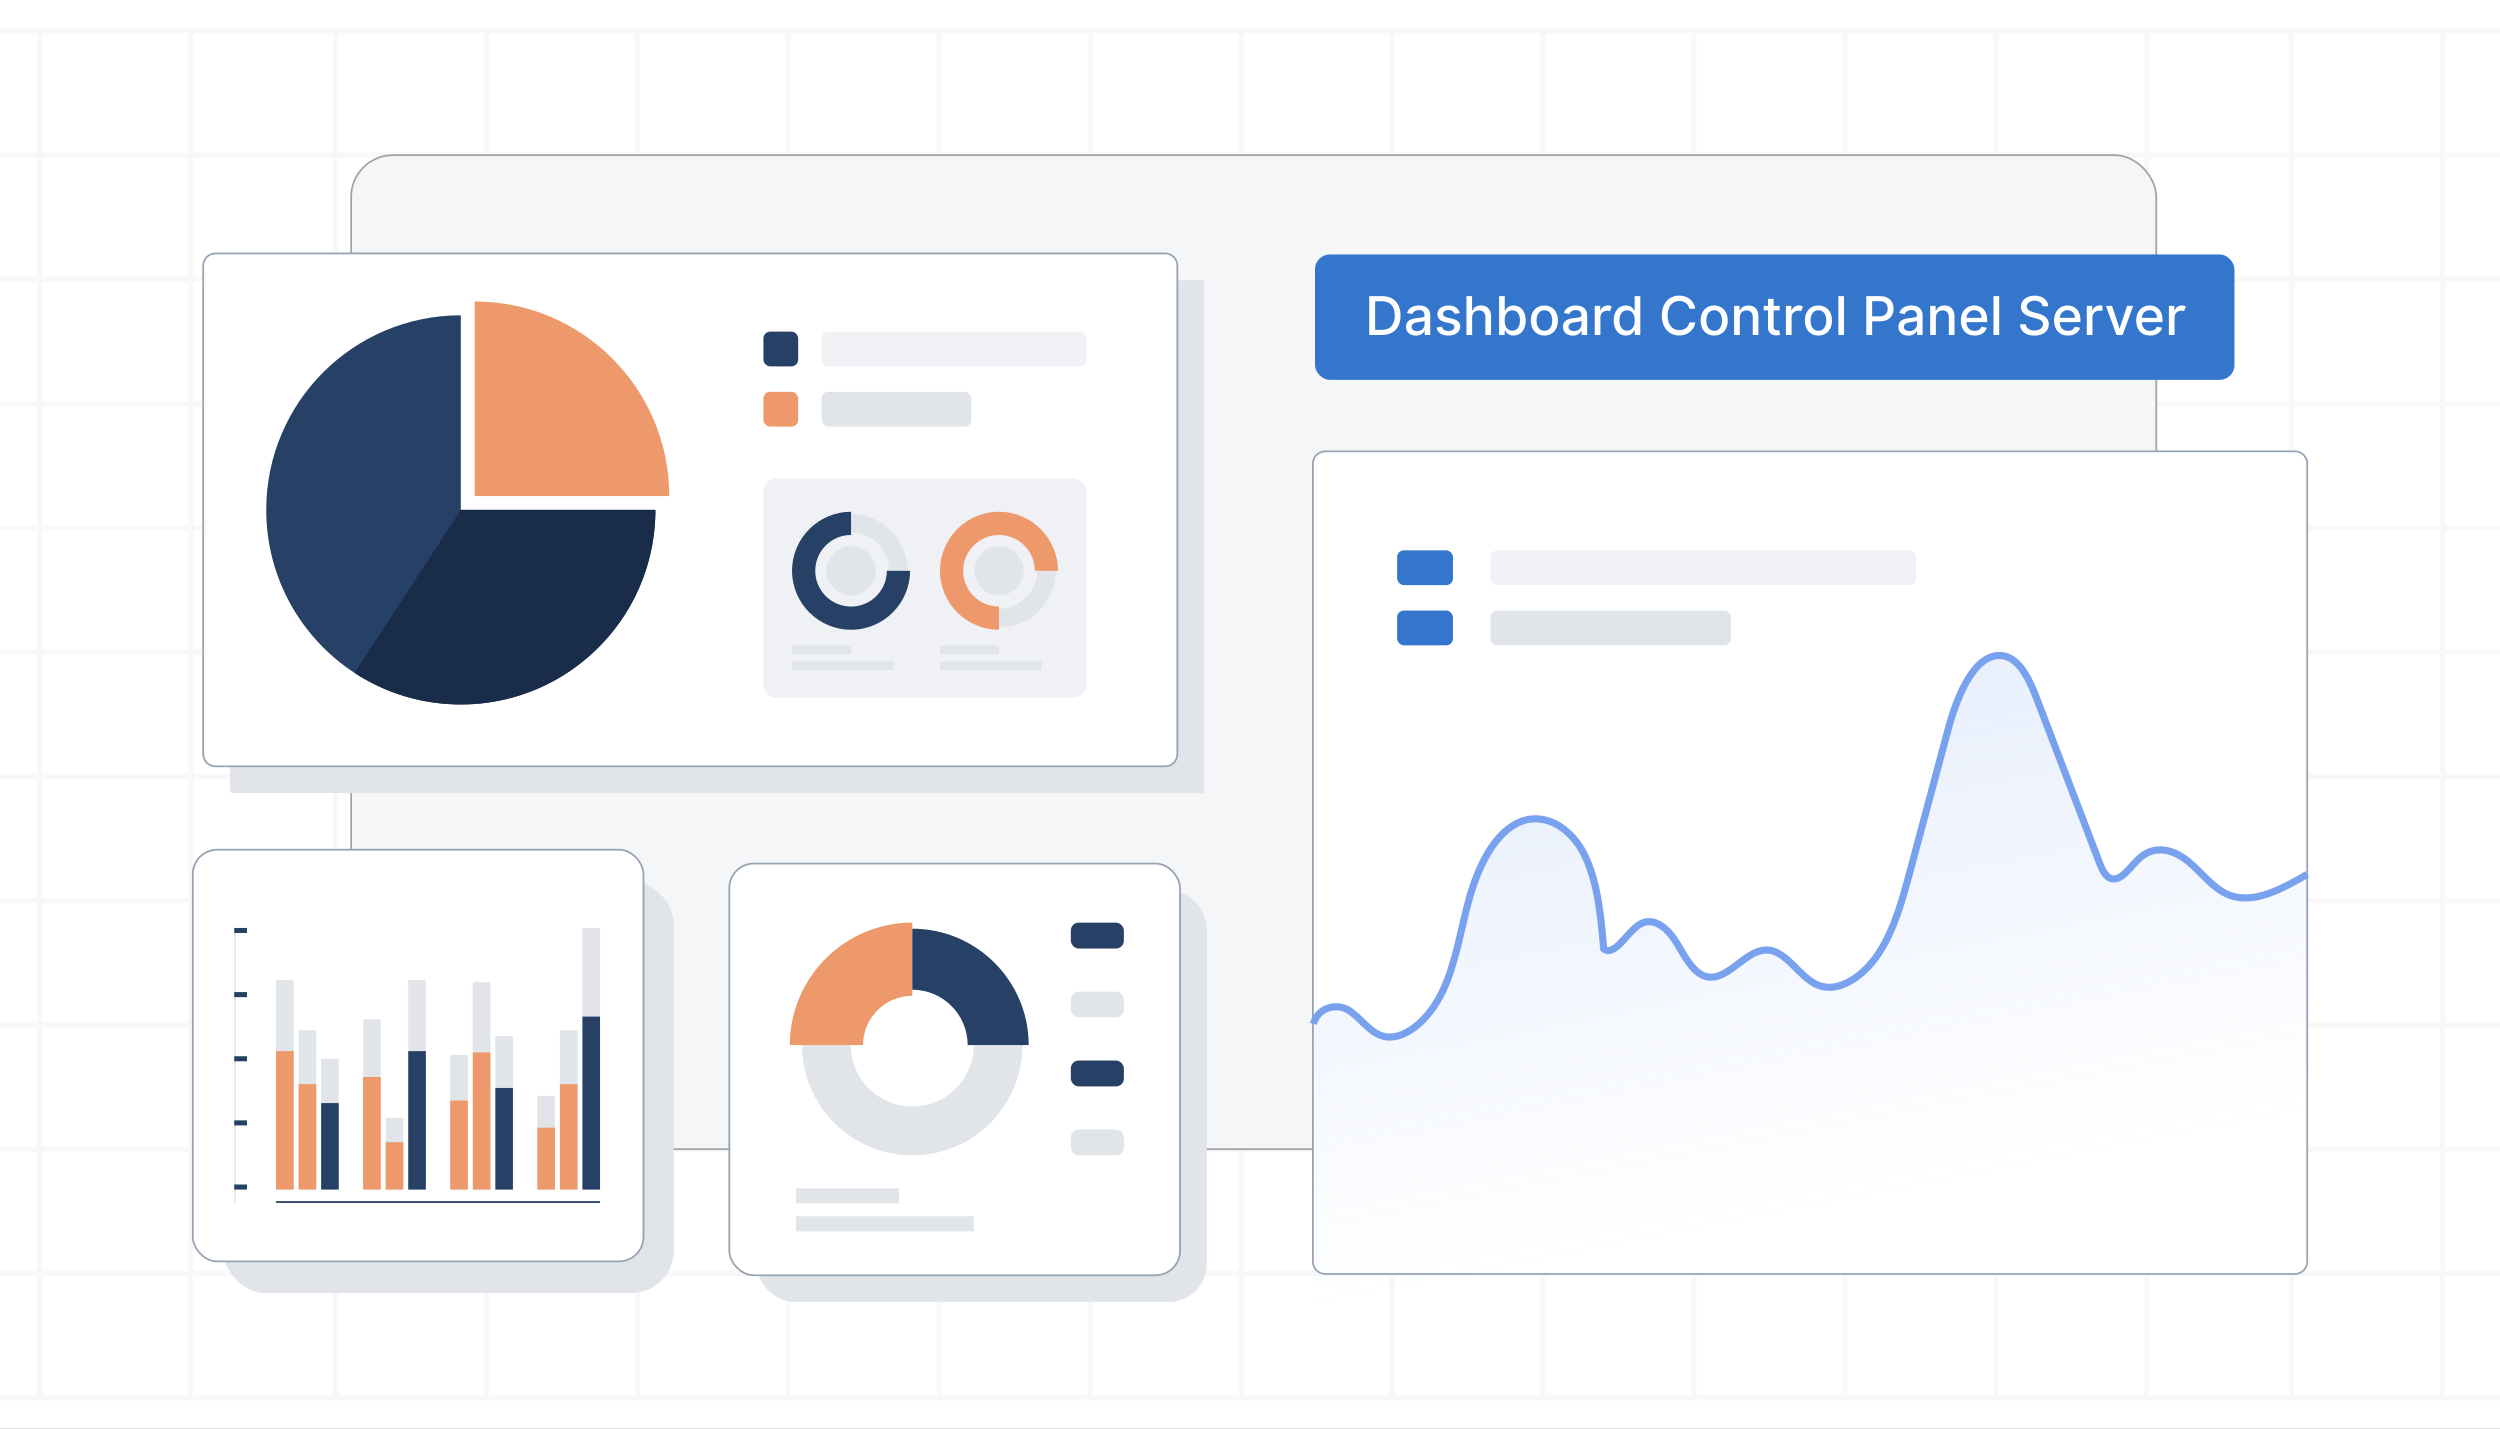 <?xml version="1.0" encoding="UTF-8"?>
<svg id="Layer_1" data-name="Layer 1" xmlns="http://www.w3.org/2000/svg" xmlns:xlink="http://www.w3.org/1999/xlink" viewBox="0 0 350 200"><rect x="0" y="0" width="350" height="200" fill="#808080" stroke="none"/>
  <defs>
    <clipPath id="clippath">
      <rect width="350" height="200" fill="none"/>
    </clipPath>
    <linearGradient id="linear-gradient" x1="253.445" y1="175.559" x2="253.445" y2="88.609" gradientTransform="translate(0 43.746) rotate(-11.091) scale(1.019 .981) skewX(-10.69)" gradientUnits="userSpaceOnUse">
      <stop offset="0" stop-color="#78a2ed" stop-opacity="0"/>
      <stop offset="1" stop-color="#78a2ed"/>
    </linearGradient>
  </defs>
  <g clip-path="url(#clippath)">
    <rect x="-77.061" y="-10.017" width="549.082" height="219.633" fill="#fff"/>
    <g>
      <g opacity=".2">
        <g opacity=".3">
          <rect x="-97.066" y="4.328" width="544.131" height="191.345" fill="none" stroke="#8e8e8e" stroke-linecap="round" stroke-miterlimit="10" stroke-width=".75"/>
          <line x1="-97.066" y1="56.513" x2="447.066" y2="56.513" fill="none" stroke="#8e8e8e" stroke-linecap="round" stroke-miterlimit="10" stroke-width=".75"/>
          <line x1="-97.066" y1="73.908" x2="447.066" y2="73.908" fill="none" stroke="#8e8e8e" stroke-linecap="round" stroke-miterlimit="10" stroke-width=".75"/>
          <line x1="-97.066" y1="91.302" x2="447.066" y2="91.302" fill="none" stroke="#8e8e8e" stroke-linecap="round" stroke-miterlimit="10" stroke-width=".75"/>
          <line x1="-97.066" y1="21.723" x2="447.066" y2="21.723" fill="none" stroke="#8e8e8e" stroke-linecap="round" stroke-miterlimit="10" stroke-width=".75"/>
          <line x1="-97.066" y1="39.118" x2="447.066" y2="39.118" fill="none" stroke="#8e8e8e" stroke-linecap="round" stroke-miterlimit="10" stroke-width=".75"/>
          <line x1="-97.066" y1="108.697" x2="447.066" y2="108.697" fill="none" stroke="#8e8e8e" stroke-linecap="round" stroke-miterlimit="10" stroke-width=".75"/>
          <line x1="-97.066" y1="126.092" x2="447.066" y2="126.092" fill="none" stroke="#8e8e8e" stroke-linecap="round" stroke-miterlimit="10" stroke-width=".75"/>
          <line x1="-97.066" y1="143.487" x2="447.066" y2="143.487" fill="none" stroke="#8e8e8e" stroke-linecap="round" stroke-miterlimit="10" stroke-width=".75"/>
          <line x1="-97.066" y1="160.882" x2="447.066" y2="160.882" fill="none" stroke="#8e8e8e" stroke-linecap="round" stroke-miterlimit="10" stroke-width=".75"/>
          <line x1="-97.066" y1="178.277" x2="447.066" y2="178.277" fill="none" stroke="#8e8e8e" stroke-linecap="round" stroke-miterlimit="10" stroke-width=".75"/>
          <line x1="46.964" y1="4.328" x2="46.964" y2="195.672" fill="none" stroke="#8e8e8e" stroke-linecap="round" stroke-miterlimit="10" stroke-width=".75"/>
          <line x1="68.097" y1="4.328" x2="68.097" y2="195.672" fill="none" stroke="#8e8e8e" stroke-linecap="round" stroke-miterlimit="10" stroke-width=".75"/>
          <line x1="89.229" y1="4.328" x2="89.229" y2="195.672" fill="none" stroke="#8e8e8e" stroke-linecap="round" stroke-miterlimit="10" stroke-width=".75"/>
          <line x1="110.362" y1="4.328" x2="110.362" y2="195.672" fill="none" stroke="#8e8e8e" stroke-linecap="round" stroke-miterlimit="10" stroke-width=".75"/>
          <line x1="131.494" y1="4.328" x2="131.494" y2="195.672" fill="none" stroke="#8e8e8e" stroke-linecap="round" stroke-miterlimit="10" stroke-width=".75"/>
          <line x1="152.627" y1="4.328" x2="152.627" y2="195.672" fill="none" stroke="#8e8e8e" stroke-linecap="round" stroke-miterlimit="10" stroke-width=".75"/>
          <line x1="173.759" y1="4.328" x2="173.759" y2="195.672" fill="none" stroke="#8e8e8e" stroke-linecap="round" stroke-miterlimit="10" stroke-width=".75"/>
          <line x1="194.892" y1="4.328" x2="194.892" y2="195.672" fill="none" stroke="#8e8e8e" stroke-linecap="round" stroke-miterlimit="10" stroke-width=".75"/>
          <line x1="216.024" y1="4.328" x2="216.024" y2="195.672" fill="none" stroke="#8e8e8e" stroke-linecap="round" stroke-miterlimit="10" stroke-width=".75"/>
          <line x1="237.157" y1="4.328" x2="237.157" y2="195.672" fill="none" stroke="#8e8e8e" stroke-linecap="round" stroke-miterlimit="10" stroke-width=".75"/>
          <line x1="258.29" y1="4.328" x2="258.29" y2="195.672" fill="none" stroke="#8e8e8e" stroke-linecap="round" stroke-miterlimit="10" stroke-width=".75"/>
          <line x1="5.553" y1="4.328" x2="5.553" y2="195.672" fill="none" stroke="#8e8e8e" stroke-linecap="round" stroke-miterlimit="10" stroke-width=".75"/>
          <line x1="26.686" y1="4.328" x2="26.686" y2="195.672" fill="none" stroke="#8e8e8e" stroke-linecap="round" stroke-miterlimit="10" stroke-width=".75"/>
          <line x1="279.422" y1="4.328" x2="279.422" y2="195.672" fill="none" stroke="#8e8e8e" stroke-linecap="round" stroke-miterlimit="10" stroke-width=".75"/>
          <line x1="300.555" y1="4.328" x2="300.555" y2="195.672" fill="none" stroke="#8e8e8e" stroke-linecap="round" stroke-miterlimit="10" stroke-width=".75"/>
          <line x1="320.815" y1="4.328" x2="320.815" y2="195.672" fill="none" stroke="#8e8e8e" stroke-linecap="round" stroke-miterlimit="10" stroke-width=".75"/>
          <line x1="341.947" y1="4.328" x2="341.947" y2="195.672" fill="none" stroke="#8e8e8e" stroke-linecap="round" stroke-miterlimit="10" stroke-width=".75"/>
        </g>
      </g>
      <rect x="49.161" y="21.723" width="252.718" height="139.159" rx="5.836" ry="5.836" fill="#f5f6f7" stroke="#a3a3a3" stroke-miterlimit="10" stroke-width=".25"/>
      <g>
        <rect x="31.235" y="123.38" width="63.099" height="57.637" rx="5.919" ry="5.919" fill="#e1e5e9"/>
        <rect x="26.988" y="118.959" width="63.099" height="57.637" rx="3.431" ry="3.431" fill="#fff" stroke="#96a3b2" stroke-miterlimit="10" stroke-width=".25"/>
        <g>
          <rect x="32.792" y="129.914" width=".223" height="38.498" fill="#e1e5e9"/>
          <g>
            <rect x="81.541" y="129.914" width="2.464" height="36.625" fill="#e1e5e9"/>
            <rect x="78.385" y="144.224" width="2.464" height="22.315" fill="#e1e5e9"/>
            <rect x="75.229" y="153.43" width="2.464" height="13.109" fill="#e1e5e9"/>
            <rect x="69.348" y="145.026" width="2.464" height="21.513" fill="#e1e5e9"/>
            <rect x="66.192" y="137.504" width="2.464" height="29.035" fill="#e1e5e9"/>
            <rect x="63.036" y="147.693" width="2.464" height="18.846" fill="#e1e5e9"/>
            <rect x="57.155" y="137.231" width="2.464" height="29.308" fill="#e1e5e9"/>
            <rect x="53.999" y="156.514" width="2.464" height="10.024" fill="#e1e5e9"/>
            <rect x="50.843" y="142.701" width="2.464" height="23.838" fill="#e1e5e9"/>
            <rect x="44.962" y="148.226" width="2.464" height="18.312" fill="#e1e5e9"/>
            <rect x="41.806" y="144.224" width="2.464" height="22.315" fill="#e1e5e9"/>
            <rect x="38.65" y="137.231" width="2.464" height="29.308" fill="#e1e5e9"/>
          </g>
          <g>
            <rect x="81.541" y="142.322" width="2.464" height="24.217" fill="#274065"/>
            <rect x="78.385" y="151.784" width="2.464" height="14.755" fill="#ed996b"/>
            <rect x="75.229" y="157.871" width="2.464" height="8.668" fill="#ed996b"/>
            <rect x="69.348" y="152.314" width="2.464" height="14.225" fill="#274065"/>
            <rect x="66.192" y="147.341" width="2.464" height="19.198" fill="#ed996b"/>
            <rect x="63.036" y="154.078" width="2.464" height="12.461" fill="#ed996b"/>
            <rect x="57.155" y="147.16" width="2.464" height="19.379" fill="#274065"/>
            <rect x="53.999" y="159.911" width="2.464" height="6.628" fill="#ed996b"/>
            <rect x="50.843" y="150.777" width="2.464" height="15.762" fill="#ed996b"/>
            <rect x="44.962" y="154.43" width="2.464" height="12.109" fill="#274065"/>
            <rect x="41.806" y="151.784" width="2.464" height="14.755" fill="#ed996b"/>
            <rect x="38.65" y="147.16" width="2.464" height="19.379" fill="#ed996b"/>
          </g>
          <rect x="38.65" y="168.162" width="45.355" height=".251" fill="#274065"/>
          <rect x="32.792" y="165.831" width="1.785" height=".708" fill="#274065"/>
          <rect x="32.792" y="156.852" width="1.785" height=".708" fill="#274065"/>
          <rect x="32.792" y="147.873" width="1.785" height=".708" fill="#274065"/>
          <rect x="32.792" y="138.893" width="1.785" height=".708" fill="#274065"/>
          <rect x="32.792" y="129.914" width="1.785" height=".708" fill="#274065"/>
        </g>
      </g>
      <g>
        <rect x="32.206" y="39.218" width="136.386" height="71.807" rx=".315" ry=".315" fill="#e1e5e9"/>
        <path d="M30.166,35.481h132.942c.95,0,1.721.771,1.721,1.721v68.364c0,.95-.771,1.721-1.721,1.721H30.166c-.95,0-1.721-.771-1.721-1.721V37.202c0-.95.771-1.722,1.722-1.722Z" fill="#fff" stroke="#96a3b2" stroke-miterlimit="10" stroke-width=".25"/>
        <g>
          <rect x="106.878" y="46.425" width="4.868" height="4.868" rx=".943" ry=".943" fill="#274065"/>
          <rect x="106.878" y="54.854" width="4.868" height="4.868" rx=".943" ry=".943" fill="#ed996b"/>
          <rect x="115.016" y="46.425" width="37.109" height="4.868" rx=".943" ry=".943" fill="#eff1f4"/>
          <rect x="115.016" y="54.854" width="20.963" height="4.868" rx=".943" ry=".943" fill="#e1e5e9"/>
          <path d="M93.695,69.447h-27.242v-27.242c15.045,0,27.242,12.197,27.242,27.242Z" fill="#ed996b"/>
          <path d="M91.757,71.384l-.009.704v.012c-.124,4.783-1.48,9.26-3.763,13.124-4.741,8.022-13.477,13.403-23.47,13.403-5.489,0-10.598-1.623-14.875-4.417-7.447-4.862-12.367-13.269-12.367-22.825,0-15.045,12.197-27.242,27.242-27.242v27.242h27.242Z" fill="#274065"/>
          <path d="M91.757,71.384l-.009.704v.012c-.124,4.783-1.48,9.26-3.763,13.124-4.741,8.022-13.477,13.403-23.47,13.403-5.489,0-10.598-1.623-14.875-4.417l14.875-22.825h27.242Z" fill="#192d4a"/>
          <g>
            <rect x="106.878" y="67.004" width="45.247" height="30.671" rx="1.823" ry="1.823" fill="#eff1f4"/>
            <g>
              <g>
                <path d="M127.081,79.907h-2.598c0-2.943-2.394-5.337-5.337-5.337v-2.598c4.375,0,7.935,3.559,7.935,7.935Z" fill="#e1e5e9"/>
                <path d="M119.147,88.167c-4.554,0-8.259-3.705-8.259-8.259s3.705-8.259,8.259-8.259v3.247c-2.764,0-5.012,2.248-5.012,5.012s2.248,5.012,5.012,5.012,5.012-2.248,5.012-5.012h3.247c0,4.554-3.705,8.259-8.259,8.259Z" fill="#274065"/>
              </g>
              <circle cx="119.147" cy="79.907" r="3.454" fill="#e1e5e9"/>
              <circle cx="139.857" cy="79.907" r="3.454" fill="#e1e5e9"/>
              <g>
                <path d="M139.857,87.842v-2.598c2.943,0,5.337-2.394,5.337-5.337h2.598c0,4.375-3.559,7.935-7.935,7.935Z" fill="#e1e5e9"/>
                <path d="M139.857,88.167c-4.554,0-8.259-3.705-8.259-8.259s3.705-8.259,8.259-8.259,8.259,3.705,8.259,8.259h-3.247c0-2.764-2.248-5.012-5.012-5.012s-5.012,2.248-5.012,5.012,2.248,5.012,5.012,5.012v3.247Z" fill="#ed996b"/>
              </g>
            </g>
            <rect x="110.887" y="90.349" width="8.259" height="1.217" fill="#e1e5e9"/>
            <rect x="110.887" y="92.599" width="14.232" height="1.217" fill="#e1e5e9"/>
            <rect x="131.597" y="90.349" width="8.259" height="1.217" fill="#e1e5e9"/>
            <rect x="131.597" y="92.599" width="14.232" height="1.217" fill="#e1e5e9"/>
          </g>
        </g>
      </g>
      <g>
        <rect x="105.864" y="124.637" width="63.099" height="57.637" rx="5.348" ry="5.348" fill="#e1e5e9"/>
        <rect x="102.102" y="120.9" width="63.099" height="57.637" rx="3.431" ry="3.431" fill="#fff" stroke="#96a3b2" stroke-miterlimit="10" stroke-width=".25"/>
        <g>
          <g>
            <path d="M127.723,161.751c8.514,0,15.44-6.926,15.44-15.44s-6.926-15.44-15.44-15.44-15.44,6.926-15.44,15.44,6.926,15.44,15.44,15.44ZM127.723,137.706c4.745,0,8.606,3.861,8.606,8.606s-3.861,8.605-8.606,8.605-8.606-3.861-8.606-8.605,3.861-8.606,8.606-8.606Z" fill="#e1e5e9"/>
            <path d="M110.574,146.312h10.251c0-3.803,3.094-6.897,6.897-6.897v-10.251c-9.456,0-17.148,7.693-17.148,17.148Z" fill="#ed996b"/>
            <path d="M135.474,146.312h8.543c0-8.985-7.309-16.294-16.294-16.294v8.543c4.274,0,7.751,3.477,7.751,7.751Z" fill="#274065"/>
          </g>
          <rect x="111.43" y="166.375" width="14.449" height="2.11" fill="#e1e5e9"/>
          <rect x="111.43" y="170.276" width="24.898" height="2.11" fill="#e1e5e9"/>
          <rect x="149.919" y="129.169" width="7.424" height="3.626" rx="1.102" ry="1.102" fill="#274065"/>
          <rect x="149.919" y="138.821" width="7.424" height="3.626" rx="1.102" ry="1.102" fill="#e1e5e9"/>
          <rect x="149.919" y="148.473" width="7.424" height="3.626" rx="1.102" ry="1.102" fill="#274065"/>
          <rect x="149.919" y="158.125" width="7.424" height="3.626" rx="1.102" ry="1.102" fill="#e1e5e9"/>
        </g>
      </g>
      <path d="M185.525,63.187h135.766c.95,0,1.721.771,1.721,1.721v111.721c0,.95-.771,1.721-1.721,1.721h-135.766c-.95,0-1.721-.771-1.721-1.721v-111.721c0-.95.771-1.722,1.722-1.722Z" fill="#fff" stroke="#96a3b2" stroke-miterlimit="10" stroke-width=".25"/>
      <g>
        <rect x="184.101" y="35.626" width="128.724" height="17.556" rx="2.073" ry="2.073" fill="#3376cc"/>
        <g>
          <path d="M191.697,46.898v-5.438h1.815c1.602,0,2.56,1.02,2.56,2.711,0,1.699-.958,2.727-2.615,2.727h-1.76ZM193.412,46.181c1.24,0,1.853-.722,1.853-2.01,0-1.283-.613-1.994-1.803-1.994h-.945v4.004h.894Z" fill="#fff"/>
          <path d="M196.844,45.746c0-.927.791-1.128,1.563-1.219.732-.085,1.03-.08,1.03-.369v-.019c0-.462-.263-.73-.775-.73-.533,0-.831.279-.948.568l-.745-.17c.265-.744.944-1.041,1.683-1.041.648,0,1.583.236,1.583,1.423v2.708h-.775v-.558h-.032c-.151.305-.531.648-1.205.648-.775,0-1.378-.441-1.378-1.243ZM199.44,45.427v-.526c-.114.114-.726.183-.982.218-.46.061-.837.212-.837.637,0,.393.324.595.772.595.661,0,1.047-.441,1.047-.924Z" fill="#fff"/>
          <path d="M203.632,43.943c-.093-.273-.321-.547-.815-.547-.451,0-.791.223-.788.536-.003.276.191.428.64.534l.647.149c.749.172,1.115.528,1.115,1.105,0,.738-.682,1.261-1.667,1.261-.916,0-1.516-.406-1.648-1.128l.767-.117c.096.401.401.606.876.606.52,0,.858-.247.858-.563,0-.255-.184-.43-.576-.518l-.69-.151c-.765-.17-1.115-.555-1.115-1.134,0-.722.653-1.208,1.574-1.208.882,0,1.378.414,1.543,1.049l-.72.127Z" fill="#fff"/>
          <path d="M206.1,46.898h-.794v-5.438h.784v2.023h.05c.191-.44.573-.717,1.208-.717.839,0,1.397.52,1.397,1.538v2.594h-.794v-2.498c0-.597-.326-.945-.873-.945-.565,0-.978.372-.978,1.022v2.421Z" fill="#fff"/>
          <path d="M209.875,41.46h.794v2.021h.048c.141-.252.414-.714,1.171-.714.984,0,1.712.778,1.712,2.1,0,1.32-.717,2.111-1.704,2.111-.744,0-1.036-.454-1.179-.714h-.066v.635h-.775v-5.438ZM211.718,46.301c.708,0,1.08-.624,1.08-1.442,0-.81-.361-1.418-1.08-1.418-.693,0-1.065.566-1.065,1.418,0,.857.383,1.442,1.065,1.442Z" fill="#fff"/>
          <path d="M214.311,44.877c0-1.269.751-2.111,1.901-2.111,1.149,0,1.9.842,1.9,2.111,0,1.261-.751,2.103-1.9,2.103-1.15,0-1.901-.842-1.901-2.103ZM217.311,44.875c0-.781-.351-1.444-1.097-1.444-.751,0-1.102.664-1.102,1.444,0,.783.351,1.439,1.102,1.439.746,0,1.097-.656,1.097-1.439Z" fill="#fff"/>
          <path d="M218.811,45.746c0-.927.791-1.128,1.563-1.219.732-.085,1.03-.08,1.03-.369v-.019c0-.462-.263-.73-.775-.73-.533,0-.831.279-.948.568l-.746-.17c.266-.744.945-1.041,1.684-1.041.648,0,1.583.236,1.583,1.423v2.708h-.775v-.558h-.032c-.151.305-.531.648-1.205.648-.775,0-1.378-.441-1.378-1.243ZM221.408,45.427v-.526c-.114.114-.726.183-.982.218-.46.061-.837.212-.837.637,0,.393.324.595.772.595.661,0,1.047-.441,1.047-.924Z" fill="#fff"/>
          <path d="M223.263,42.82h.768v.648h.043c.148-.438.552-.709,1.035-.709.223,0,.398.059.533.148l-.255.664c-.095-.048-.215-.08-.368-.08-.55,0-.962.385-.962.916v2.49h-.794v-4.078Z" fill="#fff"/>
          <path d="M225.918,44.867c0-1.322.726-2.1,1.71-2.1.76,0,1.03.462,1.174.714h.048v-2.021h.794v5.438h-.775v-.635h-.066c-.144.26-.435.714-1.179.714-.99,0-1.705-.791-1.705-2.111ZM228.862,44.859c0-.852-.371-1.418-1.065-1.418-.717,0-1.078.608-1.078,1.418,0,.818.369,1.442,1.078,1.442.685,0,1.065-.585,1.065-1.442Z" fill="#fff"/>
          <path d="M236.515,43.228c-.136-.704-.717-1.094-1.41-1.094-.936,0-1.638.725-1.638,2.044,0,1.33.703,2.044,1.636,2.044.688,0,1.272-.382,1.412-1.078l.828.003c-.178,1.075-1.051,1.824-2.246,1.824-1.412,0-2.445-1.054-2.445-2.793s1.038-2.793,2.445-2.793c1.149,0,2.061.68,2.246,1.842h-.828Z" fill="#fff"/>
          <path d="M238.084,44.877c0-1.269.751-2.111,1.9-2.111,1.15,0,1.901.842,1.901,2.111,0,1.261-.751,2.103-1.901,2.103-1.149,0-1.9-.842-1.9-2.103ZM241.084,44.875c0-.781-.351-1.444-1.097-1.444-.751,0-1.102.664-1.102,1.444,0,.783.351,1.439,1.102,1.439.746,0,1.097-.656,1.097-1.439Z" fill="#fff"/>
          <path d="M243.568,46.898h-.794v-4.078h.763v.664h.05c.189-.433.59-.717,1.203-.717.834,0,1.389.528,1.389,1.538v2.594h-.794v-2.498c0-.592-.326-.945-.865-.945-.553,0-.951.372-.951,1.022v2.421Z" fill="#fff"/>
          <path d="M249.149,43.457h-.837v2.244c0,.459.231.544.489.544.127,0,.226-.024.278-.034l.144.656c-.093.034-.263.082-.515.085-.627.013-1.192-.345-1.19-1.086v-2.408h-.598v-.637h.598v-.977h.793v.977h.837v.637Z" fill="#fff"/>
          <path d="M250.028,42.82h.768v.648h.043c.148-.438.552-.709,1.035-.709.223,0,.398.059.533.148l-.255.664c-.095-.048-.215-.08-.368-.08-.55,0-.962.385-.962.916v2.49h-.794v-4.078Z" fill="#fff"/>
          <path d="M252.679,44.877c0-1.269.751-2.111,1.901-2.111,1.149,0,1.9.842,1.9,2.111,0,1.261-.751,2.103-1.9,2.103-1.15,0-1.901-.842-1.901-2.103ZM255.679,44.875c0-.781-.351-1.444-1.097-1.444-.751,0-1.102.664-1.102,1.444,0,.783.351,1.439,1.102,1.439.746,0,1.097-.656,1.097-1.439Z" fill="#fff"/>
          <path d="M258.164,46.898h-.794v-5.438h.794v5.438Z" fill="#fff"/>
          <path d="M261.28,41.46h1.938c1.265,0,1.883.759,1.883,1.76,0,1.003-.624,1.766-1.885,1.766h-1.115v1.912h-.82v-5.438ZM263.142,44.291c.802,0,1.133-.454,1.133-1.07,0-.616-.331-1.057-1.144-1.057h-1.03v2.127h1.041Z" fill="#fff"/>
          <path d="M265.772,45.746c0-.927.791-1.128,1.563-1.219.732-.085,1.03-.08,1.03-.369v-.019c0-.462-.263-.73-.775-.73-.533,0-.831.279-.948.568l-.746-.17c.266-.744.945-1.041,1.684-1.041.648,0,1.583.236,1.583,1.423v2.708h-.775v-.558h-.032c-.151.305-.531.648-1.205.648-.775,0-1.378-.441-1.378-1.243ZM268.369,45.427v-.526c-.114.114-.726.183-.982.218-.46.061-.837.212-.837.637,0,.393.324.595.772.595.661,0,1.047-.441,1.047-.924Z" fill="#fff"/>
          <path d="M271.018,46.898h-.794v-4.078h.763v.664h.05c.189-.433.59-.717,1.203-.717.834,0,1.389.528,1.389,1.538v2.594h-.794v-2.498c0-.592-.326-.945-.865-.945-.553,0-.951.372-.951,1.022v2.421Z" fill="#fff"/>
          <path d="M274.512,44.885c0-1.253.749-2.119,1.885-2.119.924,0,1.806.576,1.806,2.05v.281h-2.899c.021.786.477,1.227,1.157,1.227.452,0,.797-.196.94-.581l.751.135c-.181.664-.81,1.102-1.699,1.102-1.202,0-1.94-.829-1.94-2.095ZM277.424,44.503c-.002-.624-.406-1.081-1.022-1.081-.645,0-1.065.502-1.097,1.081h2.118Z" fill="#fff"/>
          <path d="M279.885,46.898h-.794v-5.438h.794v5.438Z" fill="#fff"/>
          <path d="M284.841,42.095c-.669,0-1.092.342-1.092.804-.002.52.564.72.988.829l.531.138c.69.17,1.563.55,1.563,1.529,0,.921-.735,1.593-2.013,1.593-1.219,0-1.98-.608-2.034-1.593h.823c.048.592.574.874,1.206.874.698,0,1.205-.35,1.205-.881,0-.483-.449-.674-1.03-.828l-.643-.175c-.873-.236-1.415-.68-1.415-1.437,0-.937.836-1.561,1.928-1.561,1.105,0,1.874.632,1.898,1.502h-.791c-.059-.501-.502-.793-1.126-.793Z" fill="#fff"/>
          <path d="M287.57,44.885c0-1.253.749-2.119,1.885-2.119.924,0,1.806.576,1.806,2.05v.281h-2.899c.021.786.477,1.227,1.157,1.227.452,0,.797-.196.94-.581l.751.135c-.181.664-.81,1.102-1.699,1.102-1.202,0-1.94-.829-1.94-2.095ZM290.482,44.503c-.002-.624-.406-1.081-1.022-1.081-.645,0-1.065.502-1.097,1.081h2.118Z" fill="#fff"/>
          <path d="M292.149,42.82h.768v.648h.043c.148-.438.558-.709,1.035-.709.101,0,.258.008.337.019v.759c-.064-.019-.249-.048-.414-.048-.562,0-.975.385-.975.919v2.49h-.794v-4.078Z" fill="#fff"/>
          <path d="M297.163,46.898h-.85l-1.481-4.078h.852l1.033,3.138h.042l1.03-3.138h.853l-1.478,4.078Z" fill="#fff"/>
          <path d="M299.066,44.885c0-1.253.749-2.119,1.885-2.119.924,0,1.806.576,1.806,2.05v.281h-2.899c.021.786.477,1.227,1.157,1.227.452,0,.797-.196.94-.581l.751.135c-.181.664-.81,1.102-1.699,1.102-1.202,0-1.94-.829-1.94-2.095ZM301.978,44.503c-.002-.624-.406-1.081-1.022-1.081-.645,0-1.065.502-1.097,1.081h2.118Z" fill="#fff"/>
          <path d="M303.644,42.82h.768v.648h.043c.148-.438.552-.709,1.035-.709.223,0,.398.059.533.148l-.255.664c-.095-.048-.215-.08-.368-.08-.55,0-.962.385-.962.916v2.49h-.794v-4.078Z" fill="#fff"/>
        </g>
      </g>
      <g>
        <path d="M183.877,143.351c.662-2.405,3.307-2.921,4.91-1.929s2.773,2.887,4.512,3.531c3.109,1.153,6.813-2.227,8.682-6.219s2.498-8.52,3.684-12.819,3.287-8.826,6.576-10.579c3.658-1.95,7.532.376,9.473,4.137,1.942,3.761,2.395,8.639,2.806,13.356,1.489,1.176,3.164-2.19,4.934-3.352,2.078-1.364,4.149.602,5.385,2.696s2.532,4.635,4.716,4.634c2.504-.001,4.745-3.414,7.276-3.774,3.145-.448,4.911,3.83,7.779,4.924,2.84,1.084,6.316-1.268,8.461-4.575s3.258-7.381,4.317-11.329c1.78-6.64,3.56-13.279,5.34-19.919,1.232-4.596,3.54-10.295,7.136-10.367,2.662-.053,4.19,3.187,5.3,6.091,2.912,7.621,5.825,15.242,8.737,22.863.388,1.014.871,2.123,1.766,2.306,1.445.296,2.673-1.875,4.021-3.02,2.16-1.835,4.818-.954,6.705.623s3.465,3.792,5.667,4.662c3.395,1.342,7.368-.799,10.948-2.889v34.883l-139.135,27.274v-41.211Z" fill="url(#linear-gradient)" opacity=".2"/>
        <path d="M183.877,143.351c.662-2.405,3.307-2.921,4.91-1.929s2.773,2.887,4.512,3.531c3.109,1.153,6.813-2.227,8.682-6.219s2.498-8.52,3.684-12.819,3.287-8.826,6.576-10.579c3.658-1.95,7.532.376,9.473,4.137,1.942,3.761,2.395,8.639,2.806,13.356,1.489,1.176,3.164-2.19,4.934-3.352,2.078-1.364,4.149.602,5.385,2.696s2.532,4.635,4.716,4.634c2.504-.001,4.745-3.414,7.276-3.774,3.145-.448,4.911,3.83,7.779,4.924,2.84,1.084,6.316-1.268,8.461-4.575s3.258-7.381,4.317-11.329c1.78-6.64,3.56-13.279,5.34-19.919,1.232-4.596,3.54-10.295,7.136-10.367,2.662-.053,4.19,3.187,5.3,6.091,2.912,7.621,5.825,15.242,8.737,22.863.388,1.014.871,2.123,1.766,2.306,1.445.296,2.673-1.875,4.021-3.02,2.16-1.835,4.818-.954,6.705.623s3.465,3.792,5.667,4.662c3.395,1.342,7.368-.799,10.948-2.889" fill="none" stroke="#78a2ed" stroke-miterlimit="10"/>
      </g>
      <g>
        <rect x="195.599" y="77.048" width="7.816" height="4.868" rx=".943" ry=".943" fill="#3376cc"/>
        <rect x="195.599" y="85.477" width="7.816" height="4.868" rx=".943" ry=".943" fill="#3376cc"/>
        <rect x="208.665" y="77.048" width="59.589" height="4.868" rx=".943" ry=".943" fill="#eff1f4"/>
        <rect x="208.665" y="85.477" width="33.663" height="4.868" rx=".943" ry=".943" fill="#e1e5e9"/>
      </g>
    </g>
  </g>
</svg>